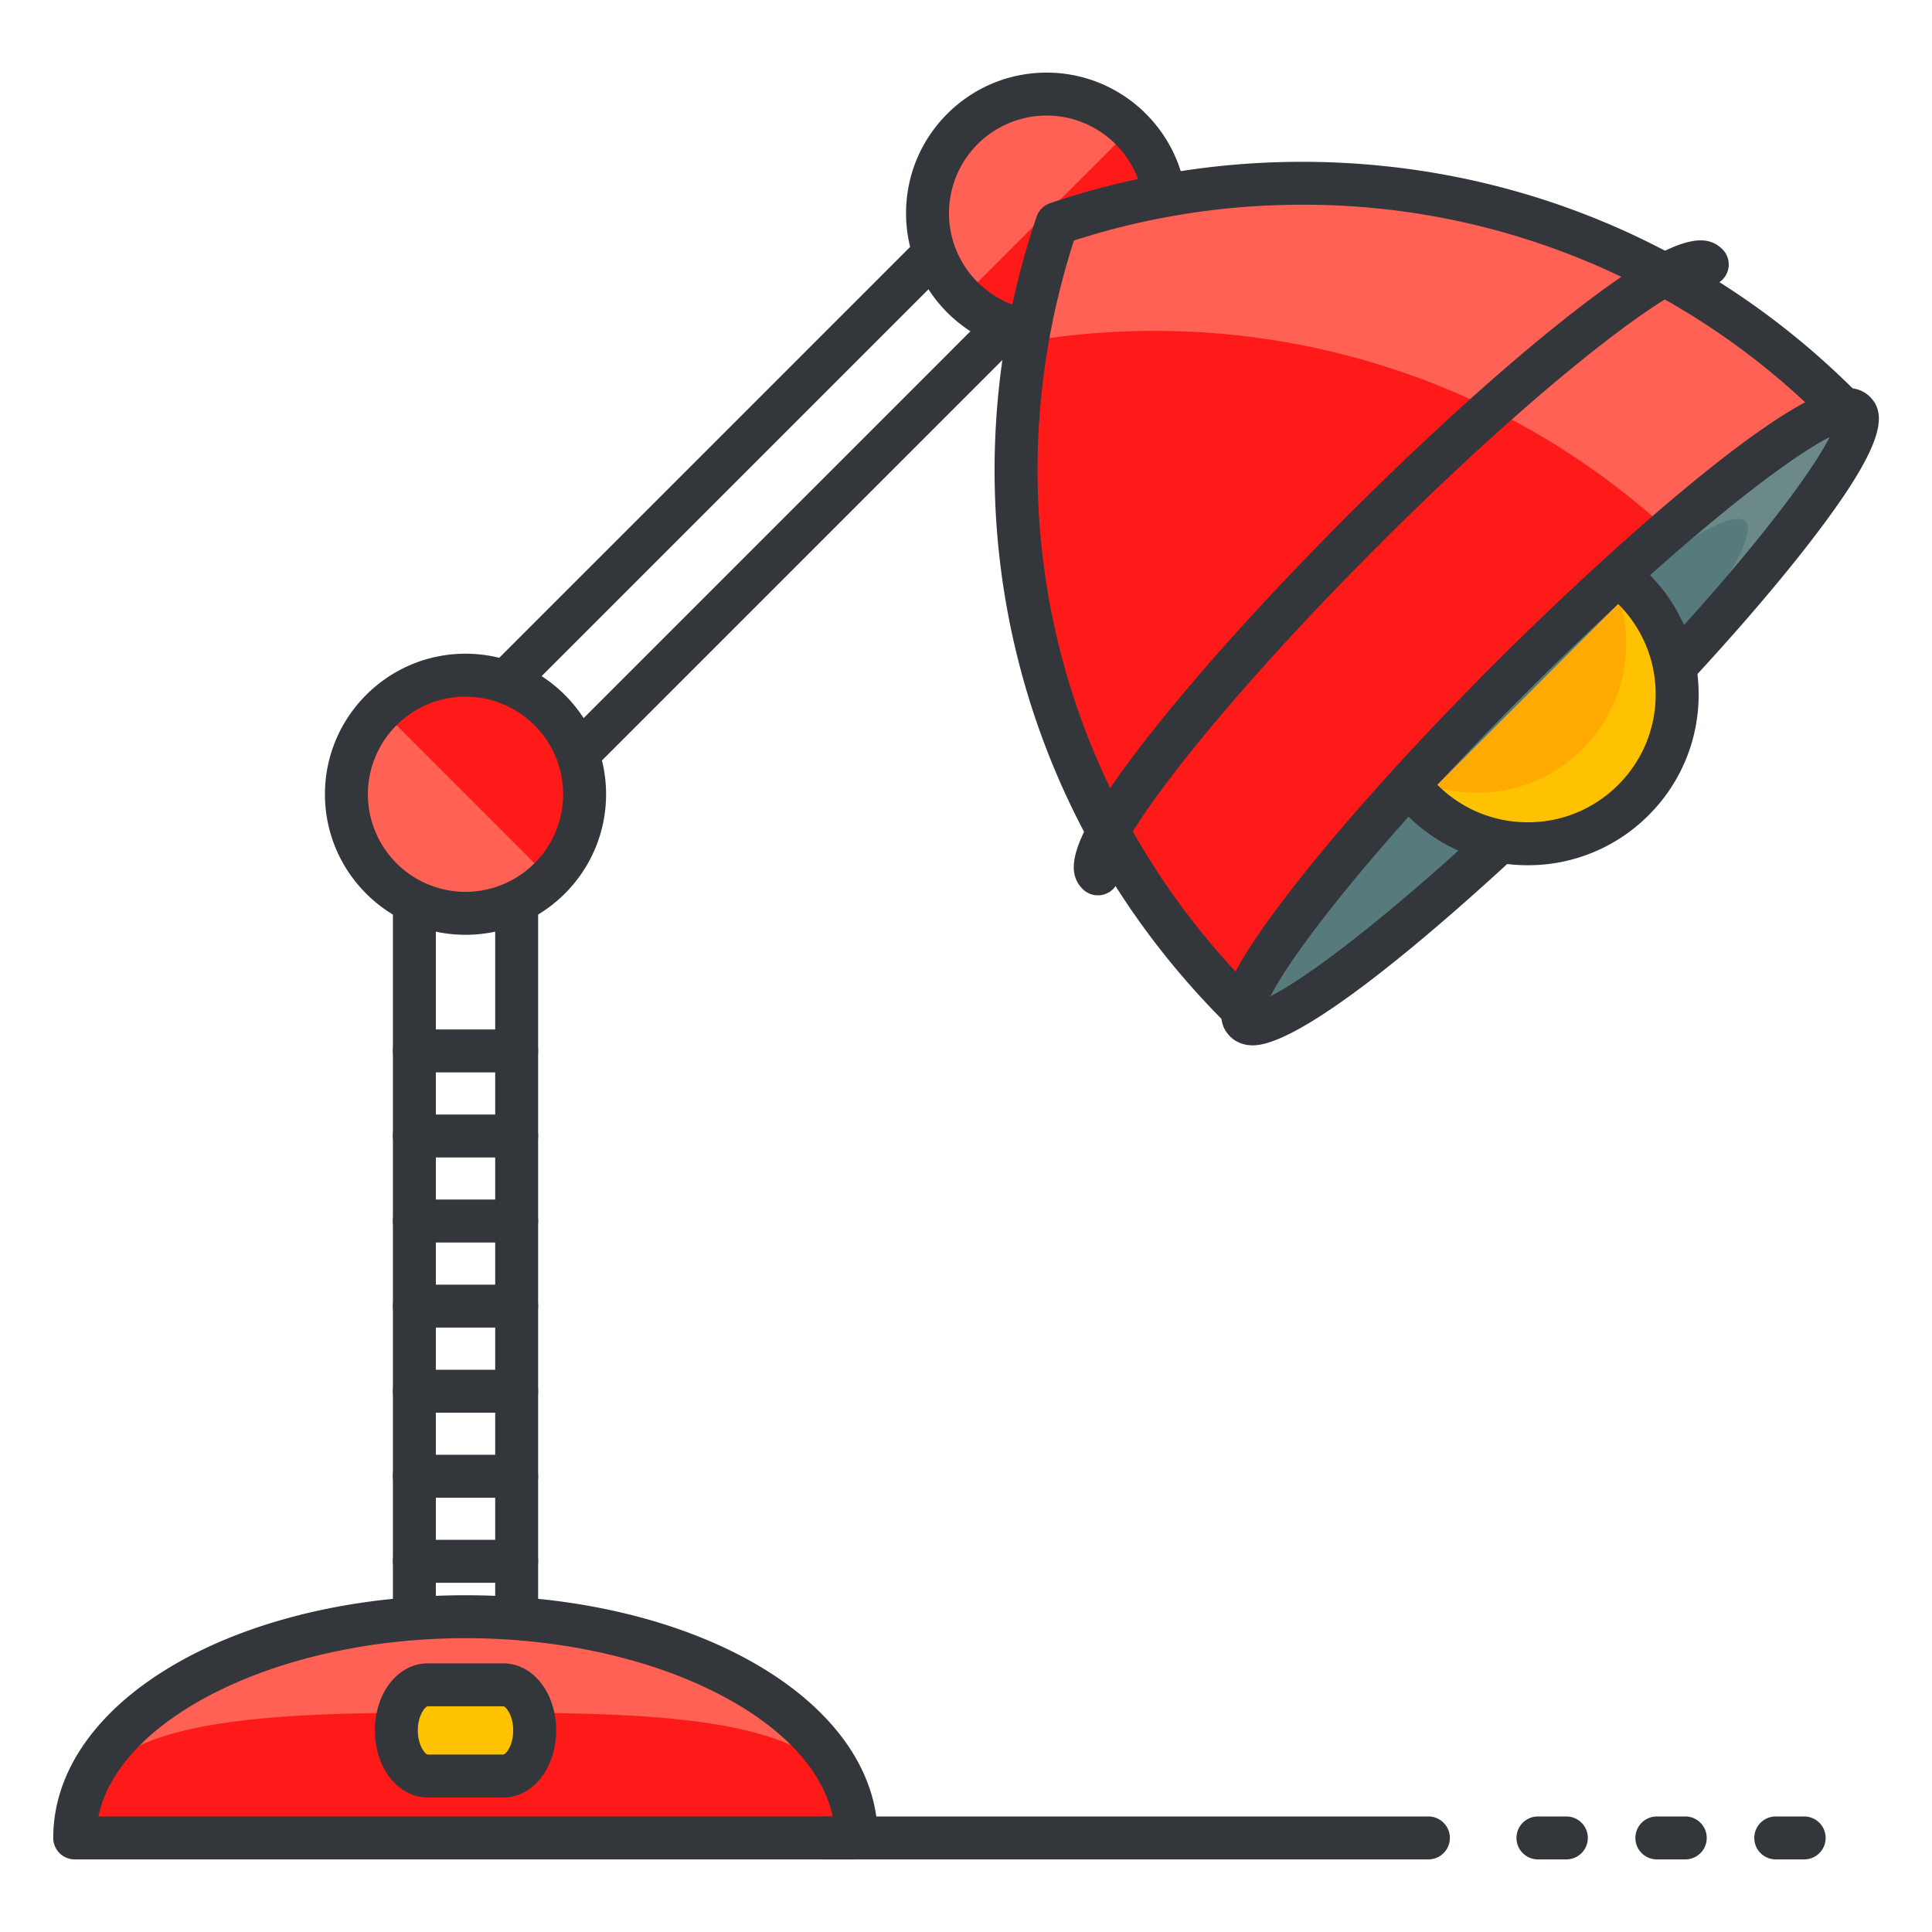 <svg xmlns="http://www.w3.org/2000/svg" xmlns:xlink="http://www.w3.org/1999/xlink" width="135" height="135" xmlns:v="https://vecta.io/nano"><circle fill="#ff6155" cx="73.132" cy="14.896" r="8.322"/><path fill="#ff1a1a" d="M79.017 9.012c3.25 3.249 3.25 8.518 0 11.77s-8.52 3.25-11.77 0"/><path fill="#33363a" d="M73.132 24.719c-5.416 0-9.821-4.407-9.821-9.824s4.406-9.821 9.821-9.821 9.821 4.406 9.821 9.821-4.406 9.824-9.821 9.824zm0-16.646a6.83 6.83 0 0 0-6.821 6.821c0 3.763 3.06 6.824 6.821 6.824s6.821-3.062 6.821-6.824a6.83 6.83 0 0 0-6.821-6.821z"/><path fill="#ff6155" d="M128.58 28.384c-14.803-14.802-36.154-19.05-54.726-12.765-6.286 18.57-2.036 39.924 12.767 54.723l41.959-41.958z"/><path fill="#ff1a1a" d="M118.273 38.689c-12.652-12.65-30.088-17.587-46.483-14.83-2.757 16.396 2.177 33.831 14.831 46.482l31.652-31.652z"/><path fill="#33363a" d="M86.621 71.842c-.384 0-.768-.146-1.061-.439-14.827-14.824-19.856-36.382-13.126-56.264a1.5 1.5 0 0 1 .94-.94c5.669-1.919 11.588-2.892 17.593-2.892 14.611 0 28.346 5.688 38.674 16.017a1.5 1.5 0 0 1 .439 1.061c0 .398-.158.779-.439 1.061L87.682 71.402c-.293.293-.677.44-1.061.44zM75.042 16.807c-5.854 18.12-1.438 37.613 11.594 51.399l39.808-39.808a51.33 51.33 0 0 0-35.478-14.092c-5.428.001-10.781.841-15.924 2.501z"/><ellipse transform="matrix(.707 .707 -.707 .707 67.135 -61.921)" fill="#6b8989" cx="108.312" cy="50.078" rx="3.864" ry="30.109"/><path fill="#577a7c" d="M121.961 36.43c-1.342-1.342-10 5.088-20.166 14.793C92.1 61.381 85.682 70.025 87.021 71.367s9.996-5.084 20.159-14.785c9.699-10.162 16.122-18.811 14.781-20.152z"/><g fill="#33363a"><path d="M87.547 73.044c-.802 0-1.305-.335-1.586-.616-1.24-1.239-1.004-3.439 4.178-10.146 3.543-4.586 8.65-10.267 14.381-15.996 7.123-7.122 20.31-19.175 24.558-19.175.802 0 1.305.335 1.586.616 1.239 1.238 1.003 3.438-4.178 10.145-3.543 4.586-8.65 10.269-14.381 16-7.121 7.12-20.307 19.172-24.558 19.172zm40.301-42.502c-3.209 1.618-11.095 7.753-21.208 17.864S90.393 66.402 88.775 69.613c3.211-1.617 11.097-7.752 21.209-17.863s16.245-17.997 17.864-21.208zM95.275 38.54c-.384 0-.768-.146-1.061-.439a1.5 1.5 0 0 1 0-2.121c5.73-5.73 11.412-10.838 15.998-14.381 6.708-5.182 8.905-5.417 10.146-4.179a1.5 1.5 0 0 1-1.736 2.4c-2.094.371-10.74 6.733-22.287 18.28a1.49 1.49 0 0 1-1.06.44z"/><path d="M76.717 62.562c-.384 0-.768-.146-1.061-.439-1.24-1.239-1.004-3.439 4.177-10.146 3.544-4.588 8.651-10.269 14.381-15.997a1.5 1.5 0 0 1 2.121 2.121c-11.548 11.546-17.91 20.191-18.279 22.286a1.5 1.5 0 0 1-.279 1.736c-.293.293-.676.439-1.06.439z"/></g><path fill="#ffc200" d="M114.137 41.148c4.074 4.072 4.074 10.678 0 14.753s-10.682 4.075-14.756 0"/><path fill="#fa0" d="M110.578 52.343c2.784-2.782 3.662-6.749 2.643-10.282l-12.924 12.925c3.533 1.02 7.496.139 10.281-2.643z"/><path d="M106.758 60.458a11.85 11.85 0 0 1-8.438-3.496 1.5 1.5 0 0 1 2.121-2.121c1.688 1.688 3.931 2.617 6.317 2.617a8.88 8.88 0 0 0 6.318-2.617c1.687-1.688 2.616-3.931 2.616-6.317s-.929-4.628-2.616-6.314a1.5 1.5 0 1 1 2.122-2.121 11.85 11.85 0 0 1 3.495 8.436 11.85 11.85 0 0 1-3.495 8.438 11.86 11.86 0 0 1-8.44 3.495zM33.98 50.492c-.384 0-.768-.146-1.061-.439a1.5 1.5 0 0 1 0-2.121l30.68-30.68a1.5 1.5 0 0 1 2.121 2.121l-30.68 30.68a1.49 1.49 0 0 1-1.06.439zm5.054 5.055c-.384 0-.768-.146-1.061-.439a1.5 1.5 0 0 1 0-2.121l30.68-30.682a1.5 1.5 0 0 1 2.121 2.121l-30.68 30.682c-.292.292-.676.439-1.06.439zm-10.079 60.144a1.5 1.5 0 0 1-1.5-1.5V63.073a1.5 1.5 0 1 1 3 0v51.118a1.5 1.5 0 0 1-1.5 1.5zm7.147 0a1.5 1.5 0 0 1-1.5-1.5V63.073a1.5 1.5 0 1 1 3 0v51.118a1.5 1.5 0 0 1-1.5 1.5z" fill="#33363a"/><path fill="#ff6155" d="M26.643 49.612a8.33 8.33 0 0 1 11.77 0c3.252 3.253 3.252 8.521 0 11.772a8.33 8.33 0 0 1-11.77 0 8.33 8.33 0 0 1 0-11.772z"/><path fill="#ff1a1a" d="M26.643 49.612a8.33 8.33 0 0 1 11.77 0c3.252 3.253 3.252 8.521 0 11.772"/><g fill="#33363a"><path d="M32.527 65.32c-5.416 0-9.821-4.405-9.821-9.82s4.406-9.822 9.821-9.822 9.823 4.406 9.823 9.822-4.406 9.82-9.823 9.82zm0-16.642a6.83 6.83 0 0 0-6.821 6.822 6.83 6.83 0 0 0 6.821 6.82 6.83 6.83 0 0 0 6.823-6.82 6.83 6.83 0 0 0-6.823-6.822z"/><use xlink:href="#B"/><use xlink:href="#B" y="5.943"/><use xlink:href="#B" y="11.886"/><use xlink:href="#B" y="17.832"/><use xlink:href="#B" y="23.778"/><use xlink:href="#B" y="29.72"/><use xlink:href="#B" y="35.664"/></g><path fill="#ff6155" d="M32.528 112.969c-15.082 0-27.308 6.921-27.308 15.458h54.617c.001-8.537-12.226-15.458-27.309-15.458z"/><path fill="#ff1a1a" d="M32.528 119.664c-15.082 0-27.308.226-27.308 8.763h54.617c.001-8.537-12.226-8.763-27.309-8.763z"/><g fill="#33363a"><path d="M59.838 129.927H5.221a1.5 1.5 0 0 1-1.5-1.5c0-9.509 12.654-16.958 28.808-16.958s28.81 7.449 28.81 16.958a1.5 1.5 0 0 1-1.501 1.5zm-52.962-3h51.306c-1.434-6.893-12.599-12.458-25.654-12.458S8.31 120.034 6.876 126.927z"/><path d="M99.811 129.927H57.582a1.5 1.5 0 1 1 0-3h42.229a1.5 1.5 0 1 1 0 3z"/><use xlink:href="#C"/><use xlink:href="#C" x="8.309"/><use xlink:href="#C" x="16.617"/></g><path fill="#ffc200" d="M37.361 120.914c0 1.76-.98 3.186-2.19 3.186h-5.285c-1.21 0-2.19-1.426-2.19-3.186h0c0-1.76.98-3.186 2.19-3.186h5.285c1.21.001 2.19 1.426 2.19 3.186h0z"/><path fill="#33363a" d="M35.171 125.6h-5.285c-2.069 0-3.69-2.059-3.69-4.686s1.621-4.686 3.69-4.686h5.285c2.069 0 3.69 2.059 3.69 4.686s-1.621 4.686-3.69 4.686zm-5.285-6.371c-.167 0-.69.616-.69 1.686s.524 1.686.69 1.686h5.285c.167 0 .69-.616.69-1.686s-.524-1.686-.69-1.686h-5.285z"/><defs ><path id="B" d="M36.102 74.934h-7.146a1.5 1.5 0 1 1 0-3h7.146a1.5 1.5 0 1 1 0 3z"/><path id="C" d="M109.451 129.927h-1.986a1.5 1.5 0 1 1 0-3h1.986a1.5 1.5 0 1 1 0 3z"/></defs></svg>